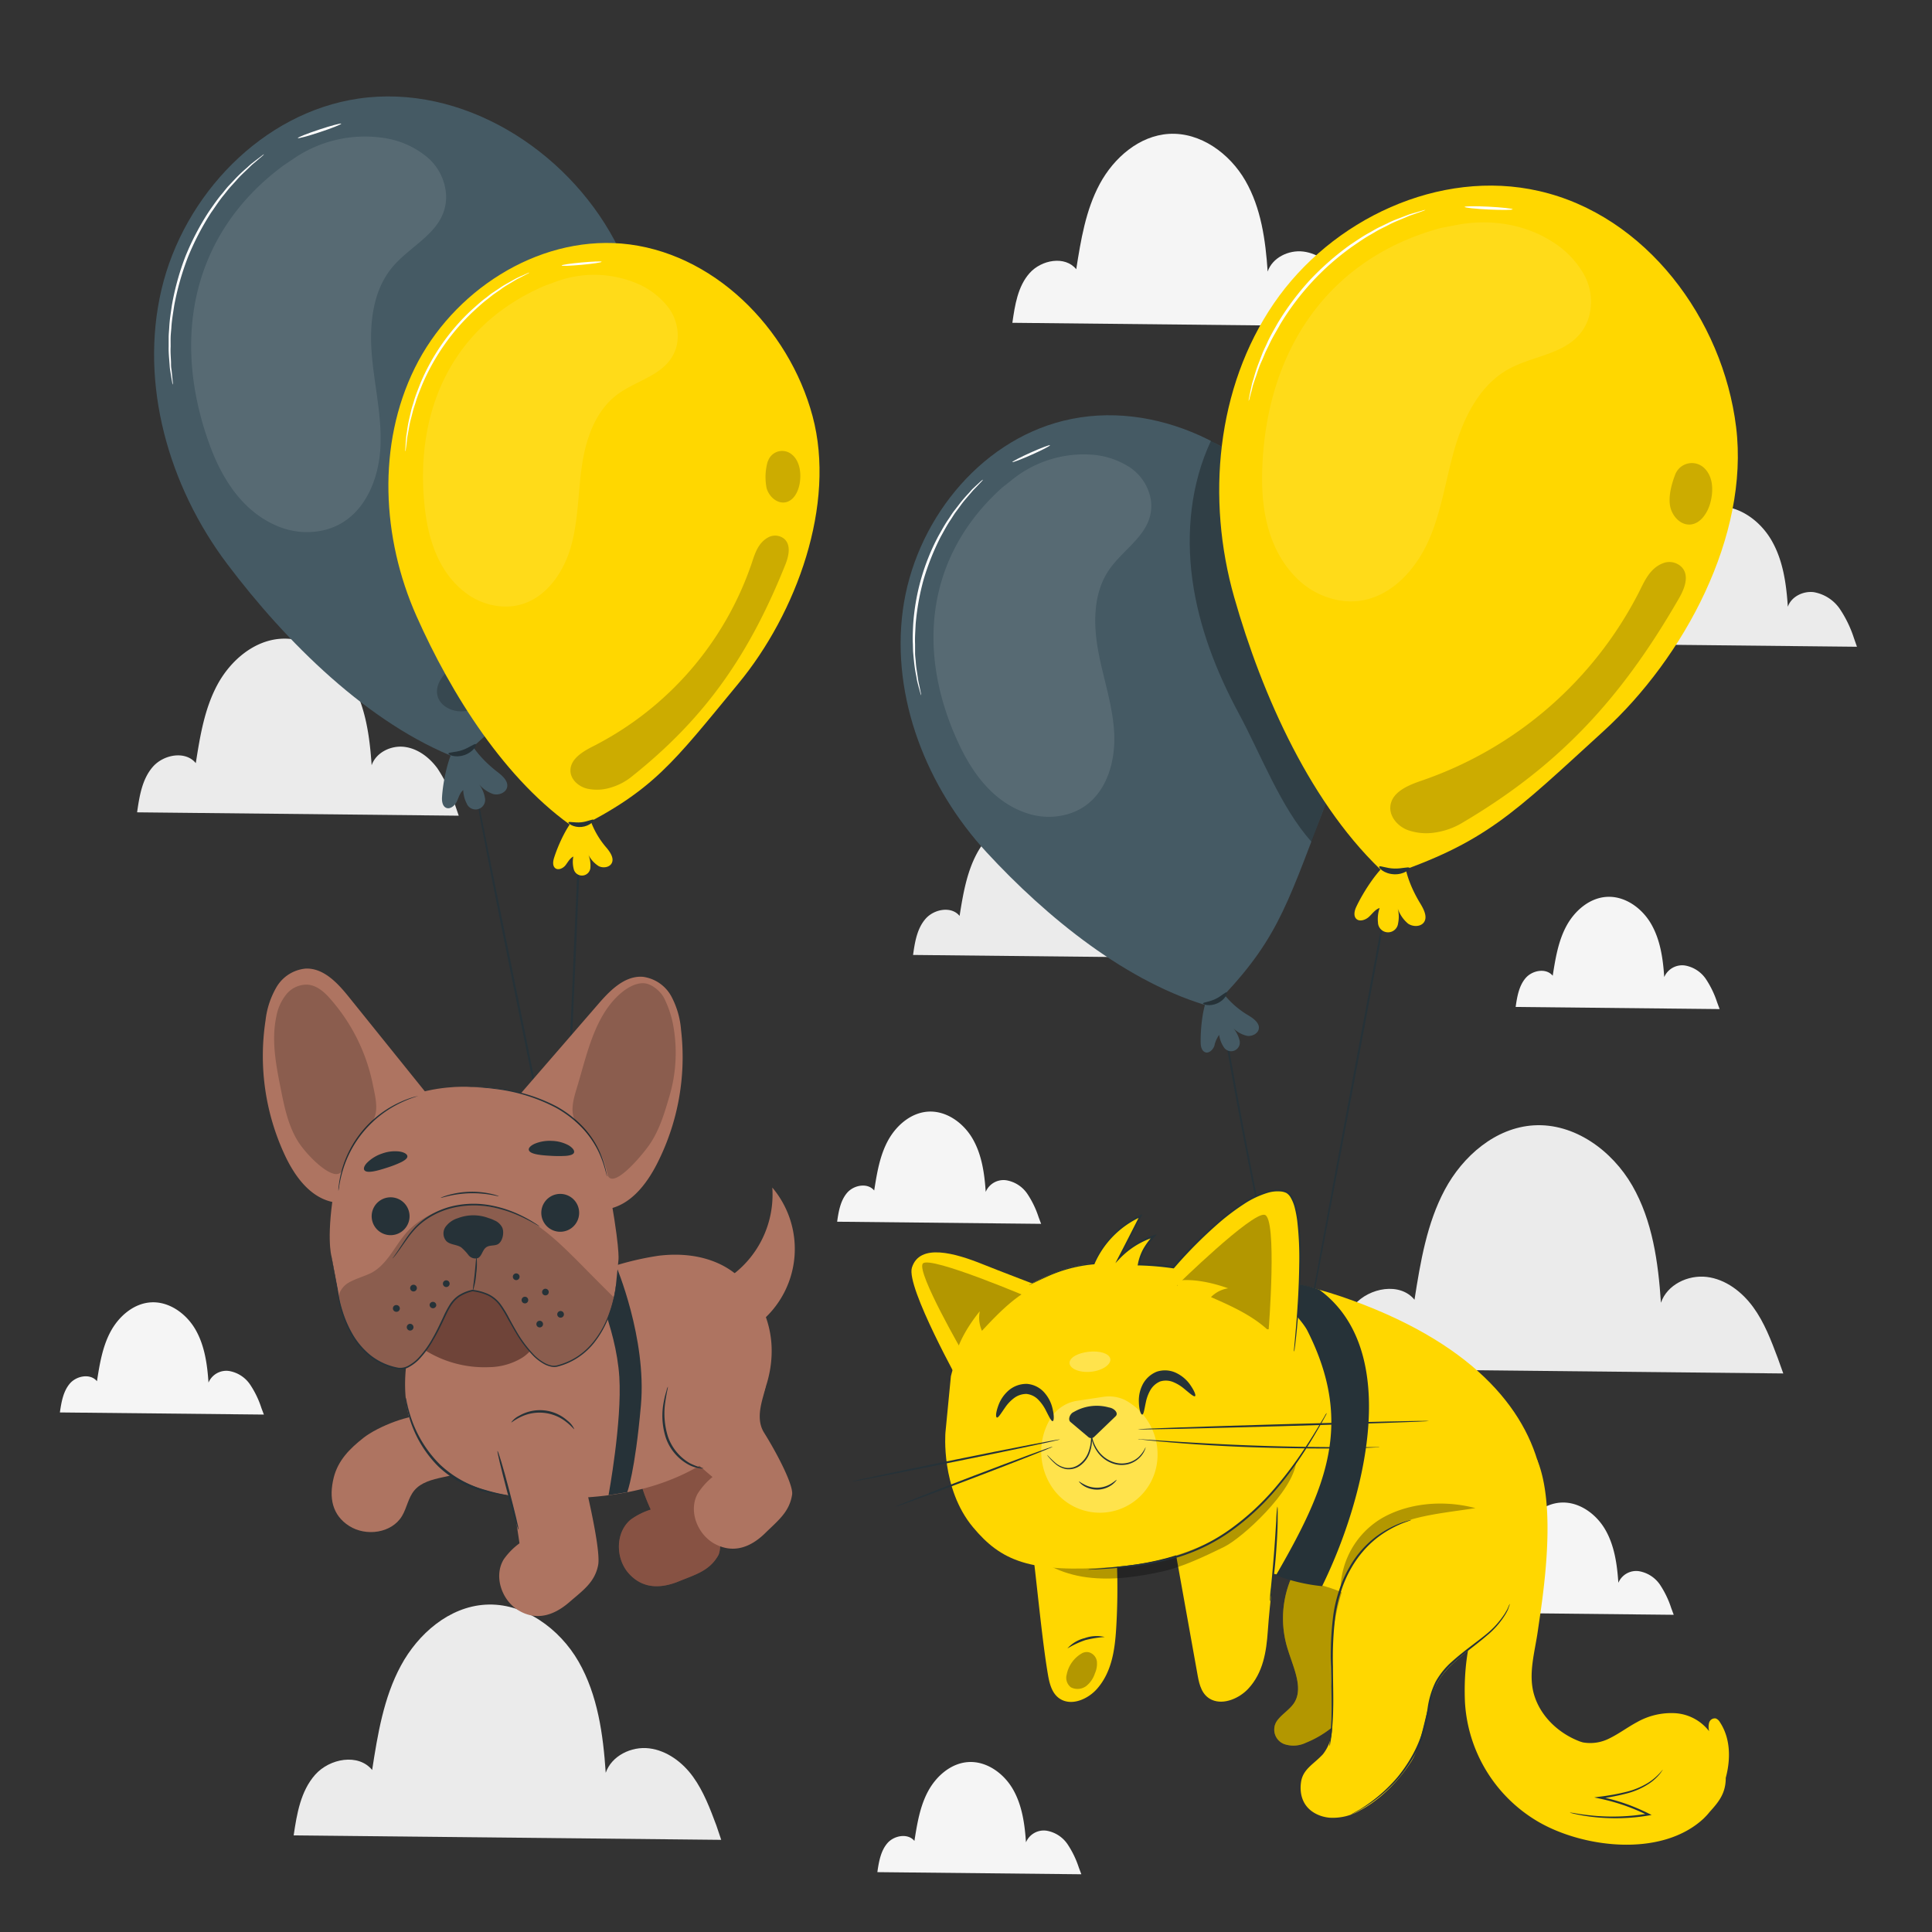 <?xml version="1.0" encoding="UTF-8"?> <svg xmlns="http://www.w3.org/2000/svg" viewBox="0 0 500 500"><rect x="0" y="0" width="500" height="500" fill="#333333" stroke="none"/><g id="freepik--background-complete--inject-6"><path d="M301.52,245.6a30.73,30.73,0,0,0-3.6-7.48,10.33,10.33,0,0,0-6.8-4.42c-2.75-.34-5.81,1.15-6.71,3.78-.39-5.93-1.23-12-4.2-17.15s-8.5-9.18-14.42-8.82c-5.59.34-10.37,4.49-13,9.42s-3.57,10.58-4.45,16.11c-2.11-2.6-6.59-1.79-8.8.74s-2.77,6-3.24,9.36l66,.69Z" style="fill:#ebebeb"></path><path d="M479.8,165.15a30.37,30.37,0,0,0-3.6-7.48,10.33,10.33,0,0,0-6.8-4.42c-2.75-.34-5.81,1.15-6.71,3.78-.39-5.93-1.23-12-4.2-17.15s-8.5-9.18-14.42-8.82c-5.59.34-10.37,4.49-13,9.42s-3.57,10.58-4.45,16.11c-2.11-2.6-6.59-1.79-8.8.74s-2.77,6-3.24,9.36l66,.69Z" style="fill:#ebebeb"></path><path d="M460.1,351.51c-1.73-4.6-3.48-9.26-6.38-13.23s-7.13-7.22-12-7.81-10.28,2-11.87,6.68c-.7-10.47-2.18-21.22-7.42-30.32s-15-16.23-25.51-15.59c-9.88.6-18.34,7.94-23,16.65s-6.31,18.7-7.85,28.48c-3.75-4.59-11.66-3.15-15.57,1.31s-4.89,10.68-5.73,16.55l116.74,1.22Z" style="fill:#ebebeb"></path><path d="M117.76,208.29a38.92,38.92,0,0,0-4.55-9.43c-2.07-2.83-5.09-5.15-8.57-5.57s-7.32,1.45-8.46,4.76c-.5-7.47-1.56-15.13-5.29-21.62S80.17,164.85,72.7,165.31c-7,.43-13.08,5.67-16.43,11.88s-4.5,13.33-5.6,20.31c-2.67-3.28-8.31-2.25-11.1.93s-3.49,7.62-4.09,11.8l83.24.87Z" style="fill:#ebebeb"></path><path d="M185.39,472.41c-1.63-4.36-3.3-8.78-6-12.54s-6.76-6.83-11.38-7.4-9.74,1.93-11.25,6.33c-.66-9.92-2.07-20.11-7-28.73s-14.24-15.39-24.17-14.78c-9.37.57-17.38,7.52-21.84,15.78s-6,17.73-7.44,27c-3.55-4.36-11-3-14.75,1.23S76.82,469.43,76,475l110.65,1.15Z" style="fill:#ebebeb"></path><path d="M444.39,259.4a24.73,24.73,0,0,0-2.89-6,8.25,8.25,0,0,0-5.43-3.53,5.06,5.06,0,0,0-5.37,3c-.31-4.73-1-9.59-3.36-13.71s-6.79-7.34-11.53-7.05c-4.47.27-8.29,3.59-10.42,7.53s-2.85,8.46-3.55,12.88c-1.7-2.08-5.27-1.42-7,.59s-2.22,4.84-2.59,7.49l52.79.55Z" style="fill:#f5f5f5"></path><path d="M268.79,315a24.48,24.48,0,0,0-2.89-6,8.25,8.25,0,0,0-5.43-3.54,5,5,0,0,0-5.37,3c-.31-4.74-1-9.6-3.36-13.71s-6.79-7.35-11.53-7.06c-4.47.27-8.29,3.59-10.42,7.53s-2.85,8.46-3.55,12.88c-1.7-2.08-5.27-1.42-7,.59s-2.22,4.84-2.59,7.49l52.79.55Z" style="fill:#f5f5f5"></path><path d="M432.51,416.16a24.7,24.7,0,0,0-2.88-6,8.28,8.28,0,0,0-5.43-3.53,5,5,0,0,0-5.37,3c-.32-4.74-1-9.6-3.36-13.71s-6.8-7.34-11.53-7.05c-4.47.27-8.3,3.59-10.42,7.53s-2.86,8.46-3.56,12.88c-1.69-2.08-5.27-1.43-7,.59s-2.22,4.83-2.6,7.49l52.8.55Z" style="fill:#f5f5f5"></path><path d="M279.2,483.33a24.48,24.48,0,0,0-2.89-6,8.23,8.23,0,0,0-5.43-3.54,5,5,0,0,0-5.36,3c-.32-4.74-1-9.6-3.36-13.71s-6.8-7.35-11.54-7.06c-4.47.27-8.29,3.59-10.42,7.53s-2.85,8.46-3.55,12.88c-1.69-2.07-5.27-1.42-7,.59s-2.21,4.84-2.59,7.49l52.79.55Z" style="fill:#f5f5f5"></path><path d="M351.55,81.43c-1.34-3.57-2.7-7.19-4.95-10.27s-5.54-5.6-9.32-6.06-8,1.58-9.21,5.18c-.55-8.12-1.7-16.46-5.77-23.52s-11.66-12.6-19.79-12.11c-7.67.47-14.23,6.17-17.88,12.93s-4.9,14.51-6.1,22.1c-2.9-3.57-9-2.45-12.07,1S262.65,79,262,83.54l90.59.95Z" style="fill:#f5f5f5"></path><path d="M67.64,364.36a24.13,24.13,0,0,0-2.89-6,8.23,8.23,0,0,0-5.43-3.54,5,5,0,0,0-5.36,3c-.32-4.74-1-9.6-3.36-13.71s-6.8-7.35-11.54-7.06c-4.46.27-8.29,3.59-10.42,7.53s-2.85,8.46-3.55,12.88c-1.69-2.08-5.27-1.42-7,.59s-2.21,4.84-2.59,7.49l52.79.55Z" style="fill:#f5f5f5"></path></g><g id="freepik--Cat--inject-6"><path d="M305,177.58s0,.15.07.46.1.79.17,1.38c.14,1.23.34,3,.6,5.29s.55,5.11.94,8.36.8,7,1.33,11.08c1,8.2,2.29,17.95,3.84,28.77s3.43,22.68,5.55,35.1,4.35,24.24,6.46,35,4.14,20.35,5.92,28.42,3.25,14.59,4.3,19.09c.51,2.24.91,4,1.19,5.19.12.58.22,1,.29,1.35s.09.47.09.47a4.4,4.4,0,0,1-.14-.45c-.08-.33-.2-.77-.35-1.34-.29-1.21-.72-2.94-1.28-5.17-1.11-4.48-2.64-11-4.46-19.06s-3.87-17.69-6-28.4-4.37-22.53-6.51-35S313,243.8,311.44,233s-2.79-20.59-3.74-28.8c-.5-4.1-.89-7.82-1.25-11.08s-.64-6.08-.86-8.38-.38-4.07-.49-5.3q-.08-.88-.12-1.38C305,177.74,305,177.58,305,177.58Z" style="fill:#263238"></path><path d="M313.84,260.67c-22-6.06-43.11-23.39-58.54-40.13S230.65,180.61,233.64,158s19.44-43.61,41.54-49.1c23.67-5.88,49.48,6.95,63,27.22s12.81,51.11,4.14,73.91c-9.78,25.75-12.23,34.06-28.52,50.61" style="fill:#455a64"></path><g style="opacity:0.3"><path d="M318.52,117.05l-5.11-3c-5.22,11.1-6.49,23.82-4.82,36s6.19,23.79,12,34.58c5.62,10.39,10.89,24.44,18.81,33.2l8.84-23.78S323.62,120,318.52,117.05Z"></path></g><path d="M323.25,262.88a22.94,22.94,0,0,1-8.54-8.62l-1.58,2.7c-1.9,2.82-2.49,9.55-2.39,12.94,0,1,.31,2.17,1.25,2.45s1.92-.7,2.29-1.68a7.22,7.22,0,0,1,1.24-2.84,7.39,7.39,0,0,0,1.12,3.05,2.25,2.25,0,0,0,4.1-1.82,7.46,7.46,0,0,0-1.53-2.92,7.52,7.52,0,0,0,3.54,1.94c1.36.19,2.95-.65,3.05-2S324.47,263.64,323.25,262.88Z" style="fill:#455a64"></path><path d="M317.47,256.84c.31.13-.4,1.91-2.42,2.82s-3.83.28-3.71,0,1.58-.35,3.19-1.11S317.16,256.65,317.47,256.84Z" style="fill:#263238"></path><g style="opacity:0.2"><path d="M336.14,147.57a4,4,0,0,0-5.32,3.88l0-.15a15.23,15.23,0,0,0,2,6.93c1.29,1.94,4,3.13,6,2s2.35-4.11,1.85-6.46C340.11,151.13,338.67,148.44,336.14,147.57Z"></path></g><path d="M254.43,124.13s-.12.18-.4.48l-1.22,1.29-.89.92c-.32.34-.63.74-1,1.15-.7.84-1.55,1.75-2.34,2.88l-1.28,1.73c-.44.61-.84,1.28-1.28,1.95-.92,1.33-1.71,2.87-2.6,4.45a64.28,64.28,0,0,0-4.37,10.94,63.07,63.07,0,0,0-2.08,11.6c-.09,1.81-.22,3.53-.15,5.14,0,.81,0,1.59,0,2.34s.12,1.46.17,2.15c.07,1.37.31,2.59.46,3.67.08.54.14,1.05.23,1.51s.19.87.27,1.25c.14.7.26,1.27.35,1.74a2.36,2.36,0,0,1,.09.62,2.76,2.76,0,0,1-.21-.59c-.12-.46-.28-1-.47-1.72-.1-.38-.21-.79-.32-1.24s-.18-1-.28-1.51a37.31,37.31,0,0,1-.56-3.69q-.11-1-.21-2.16c-.07-.75-.06-1.54-.09-2.36-.1-1.63,0-3.36.09-5.2a56.8,56.8,0,0,1,6.52-22.76c.91-1.59,1.73-3.13,2.68-4.46.45-.67.86-1.35,1.32-1.95l1.33-1.72a34.63,34.63,0,0,1,2.42-2.84c.37-.4.7-.79,1-1.13l.94-.88,1.31-1.21A2.83,2.83,0,0,1,254.43,124.13Z" style="fill:#fff"></path><path d="M271.75,115.23c.07.16-2.07,1.26-4.77,2.46s-5,2.06-5,1.9,2.06-1.26,4.77-2.47S271.68,115.07,271.75,115.23Z" style="fill:#fff"></path><g style="opacity:0.1"><path d="M259.34,126.21c-19.81,17.81-22.42,42.84-10.92,66.88,3.66,7.66,9.19,14.83,17.66,17.47a17.61,17.61,0,0,0,6.92.76c11.81-1.09,15.89-12.11,15.34-21.81-.4-7.17-2.85-14.06-4.14-21.13s-1.26-14.89,2.77-20.83,11.75-9.69,10.92-17.81a12.58,12.58,0,0,0-6.3-9.28,20.61,20.61,0,0,0-8.53-2.75,29.52,29.52,0,0,0-21.28,6.57Z" style="fill:#fff"></path></g><path d="M369.66,176c.14,0-7.43,41.12-16.91,91.76s-17.27,91.69-17.41,91.67,7.42-41.11,16.9-91.77S369.52,176,369.66,176Z" style="fill:#263238"></path><path d="M359,226.66c-19.55-17.74-32.38-46.73-39.6-72.12s-4.64-54.2,10.26-76,42.91-35,68.65-29.1c27.57,6.29,47.57,33.06,51,61.13S435.87,170.15,415,189.21c-23.59,21.53-30.46,28.85-56,37.45" style="fill:#FFD700"></path><path d="M367.6,233.87c-2.47-4.05-4.3-8.63-4.33-13.38l-3,2c-3.44,1.92-7.57,8.58-9.24,12.14-.49,1-.82,2.41,0,3.19s2.36.28,3.25-.54,1.62-1.92,2.77-2.29a8.54,8.54,0,0,0-.43,3.74,2.61,2.61,0,0,0,5.2.26,8.7,8.7,0,0,0-.07-3.83,8.81,8.81,0,0,0,2.65,3.87c1.31.9,3.4.87,4.21-.49S368.46,235.3,367.6,233.87Z" style="fill:#FFD700"></path><path d="M364.77,224.6c.26.3-1.41,1.78-4,1.66s-4.1-1.71-3.82-2,1.82.47,3.89.52S364.55,224.24,364.77,224.6Z" style="fill:#263238"></path><g style="opacity:0.2"><path d="M435.24,146.79a4.49,4.49,0,0,0-4.93-1c-3.2,1.26-4.6,4.33-6,7.17A99.39,99.39,0,0,1,368,202c-3.52,1.19-7.75,2.92-8.17,6.6-.3,2.74,1.91,5.25,4.49,6.22a14.39,14.39,0,0,0,7.11.63,18.93,18.93,0,0,0,6.94-2.47c25.28-14.89,41.28-32.34,56.11-58.07C435.94,152.4,437.3,149,435.24,146.79Z"></path></g><g style="opacity:0.2"><path d="M441.21,121.29a4.61,4.61,0,0,0-7.54,1.23l.05-.17c-1,2.51-1.88,5.54-1.56,8.21s2.52,5.34,5.21,5.19,4.58-3,5.29-5.72C443.45,127,443.37,123.5,441.21,121.29Z"></path></g><path d="M368.9,54.32a3,3,0,0,1-.66.29l-1.94.69-1.4.49c-.51.19-1,.43-1.63.68-1.16.5-2.52,1-3.92,1.75l-2.23,1.12c-.78.4-1.54.89-2.35,1.35-1.64.9-3.27,2.07-5,3.25a67.46,67.46,0,0,0-18.46,20c-1,1.82-2.08,3.54-2.85,5.24-.4.85-.83,1.65-1.16,2.45s-.65,1.57-1,2.31c-.64,1.46-1,2.85-1.45,4-.19.6-.39,1.15-.55,1.67s-.25,1-.37,1.44q-.33,1.19-.54,2a2.61,2.61,0,0,1-.24.69,3,3,0,0,1,.1-.72c.11-.54.24-1.21.41-2,.09-.45.2-.93.31-1.46s.32-1.09.5-1.7a40,40,0,0,1,1.36-4.11l.9-2.35c.33-.82.75-1.63,1.14-2.49.75-1.73,1.78-3.47,2.82-5.33A70.86,70.86,0,0,1,339,72.48a71.63,71.63,0,0,1,10.38-9.09c1.77-1.17,3.43-2.33,5.1-3.22.82-.45,1.6-.94,2.39-1.32l2.27-1.09c1.43-.73,2.81-1.2,4-1.67.6-.23,1.15-.45,1.66-.63l1.43-.42,2-.57A3,3,0,0,1,368.9,54.32Z" style="fill:#fff"></path><path d="M391.48,54.16c0,.2-2.8.22-6.23.06s-6.21-.47-6.2-.67,2.8-.23,6.23-.06S391.49,54,391.48,54.16Z" style="fill:#fff"></path><g style="opacity:0.1"><path d="M372.89,59c-29.81,8.08-45.59,32.62-46.25,63.5-.22,9.85,1.76,20.16,9.14,27.32a20.45,20.45,0,0,0,6.76,4.4c12.8,5.05,22.78-4.23,27.28-14.54,3.34-7.64,4.4-16.05,6.77-24s6.46-16.06,13.75-20.11,17.22-3.88,20.6-12.72a14.56,14.56,0,0,0-1.67-12.9,23.78,23.78,0,0,0-7.38-7.3c-7.48-4.84-16.73-6.11-25.46-4.33Z" style="fill:#fff"></path></g><path d="M445.09,445.67a2.1,2.1,0,0,0-1.06-.94,1.54,1.54,0,0,0-1.71,1.09,4.51,4.51,0,0,0,0,2.22,12.05,12.05,0,0,0-8.81-4.67,18,18,0,0,0-9.87,2.33c-2.45,1.31-4.66,3-7.18,4.22a10.83,10.83,0,0,1-6.86,1l-.7-.22c-5.48-2.06-10.2-6.47-11.87-12.08-1.62-5.45.23-11.19,1-16.82,1.21-8.44,5.07-31.68-.34-44.31l-10.86,29.9c-5.6,11.14-8.22,20.67-7.7,33.13a38.37,38.37,0,0,0,18.47,30.65c11.56,7,32.36,9.78,43.4-.63l.05-.06a16.13,16.13,0,0,0,1.41-1.56c2.31-2.55,4.05-4.68,4.16-8.44,0-.12,0-.25,0-.37C447.94,455.25,447.87,449.84,445.09,445.67Z" style="fill:#FFD700"></path><path d="M430.29,458s0,.12-.17.31a8.17,8.17,0,0,1-.6.83,12.72,12.72,0,0,1-2.87,2.54,18.92,18.92,0,0,1-5.33,2.38,53.45,53.45,0,0,1-7.24,1.41v-.49a50.21,50.21,0,0,1,7.49,2.13,53.29,53.29,0,0,1,5.17,2.26l.7.35-.77.13a51.94,51.94,0,0,1-14.65.35c-1.82-.22-3.26-.49-4.25-.71-.49-.1-.86-.21-1.12-.27a1.25,1.25,0,0,1-.38-.13,12.55,12.55,0,0,1,1.54.22c1,.17,2.43.38,4.24.56a55,55,0,0,0,14.53-.53l-.07.48a54.75,54.75,0,0,0-5.12-2.22,52.17,52.17,0,0,0-7.41-2.13l-1.4-.3,1.42-.19a56,56,0,0,0,7.2-1.33,19.77,19.77,0,0,0,5.28-2.23A15.07,15.07,0,0,0,430.29,458Z" style="fill:#263238"></path><path d="M343.25,397.16a26.55,26.55,0,0,0-9.87,30c1.46,4.67,4,9.84,1.5,13.62-1.19,1.78-3.38,3-4.53,4.78a4,4,0,0,0,2.08,5.83A7.42,7.42,0,0,0,338,451c7.19-2.9,11.61-8.37,15.66-13.73q11.16-14.77,21-30.24Z" style="fill:#FFD700"></path><g style="opacity:0.3"><path d="M343.25,397.16a26.55,26.55,0,0,0-9.87,30c1.46,4.67,4,9.84,1.5,13.62-1.19,1.78-3.38,3-4.53,4.78a4,4,0,0,0,2.08,5.83A7.42,7.42,0,0,0,338,451c7.19-2.9,11.61-8.37,15.66-13.73q11.16-14.77,21-30.24Z"></path></g><path d="M350.19,336.62c-66.67-24.41-85.8,30.58-85.8,30.58l26.7,29.12c38.6,14.36,58.91,10.82,64.7,23.28s17.14,12.46,17.14,12.46l12.69-9.72C403.68,407,415.08,360.37,350.19,336.62Z" style="fill:#FFD700"></path><path d="M386.52,421.49l-33.27-20.9c-6.41,6.47-10.3,24.82-8.4,37.89.24,1.69-.48,5.73-.2,7.42a11.08,11.08,0,0,1-2.27,8.09c-2.37,2.58-5.14,3.8-5.66,7.14-.48,3.11.32,7.09,5,8.78a9.82,9.82,0,0,0,2.38.51,14,14,0,0,0,8-1.95c7.85-4.17,12.73-12,12.73-12,3-4.08,3.65-12,6.16-18.8S379.64,428.1,386.52,421.49Z" style="fill:#FFD700"></path><path d="M341.45,333.79c-3.68-1.39-11-2.81-16.58-2,7.3,4.17,12.41,10.48,13.46,12.55,12.13,24,4.95,40.74-8.11,63.34a46.67,46.67,0,0,0,11.94,2.82C353.22,388,363.08,349.69,341.45,333.79Z" style="fill:#263238"></path><g style="opacity:0.3"><path d="M357.47,393a21.83,21.83,0,0,0-10.54,18.45,35.64,35.64,0,0,1,8.2-12.63c5.88-6.31,17-7,26.71-8.52C373.31,388.05,364.16,389.06,357.47,393Z"></path></g><path d="M365.26,393.34a2.9,2.9,0,0,1-.64.27c-.41.17-1.05.37-1.84.69a27.75,27.75,0,0,0-6.23,3.57,26.52,26.52,0,0,0-6.89,8,30.41,30.41,0,0,0-2.53,5.76,36.11,36.11,0,0,0-1.54,6.58,87.78,87.78,0,0,0-.62,13.09c0,4.05.14,7.69.06,10.76a69,69,0,0,1-.48,7.24c-.09.85-.23,1.5-.3,1.95a3.22,3.22,0,0,1-.15.67,3.58,3.58,0,0,1,0-.69c0-.45.15-1.1.2-1.95.18-1.7.3-4.17.32-7.23s-.1-6.69-.17-10.74a83.91,83.91,0,0,1,.59-13.18,35.55,35.55,0,0,1,1.56-6.66,30.67,30.67,0,0,1,2.6-5.83,25.67,25.67,0,0,1,13.47-11.56c.81-.29,1.45-.46,1.88-.6A4.35,4.35,0,0,1,365.26,393.34Z" style="fill:#263238"></path><path d="M390.76,415.07a4.9,4.9,0,0,1-.22.68l-.29.83c-.14.32-.34.66-.55,1.06a21.85,21.85,0,0,1-5,5.73c-2.41,2.11-5.57,4.28-8.67,7.11a19.32,19.32,0,0,0-4.08,5.08,22.37,22.37,0,0,0-2,6.72,40.83,40.83,0,0,1-1.63,7,32,32,0,0,1-2.83,6,36.54,36.54,0,0,1-3.51,4.91,39.48,39.48,0,0,1-3.71,3.72,36.8,36.8,0,0,1-6.17,4.42c-.76.47-1.4.76-1.81,1a3.73,3.73,0,0,1-.66.3,3.26,3.26,0,0,1,.61-.39c.4-.25,1-.56,1.76-1a41.3,41.3,0,0,0,6-4.52,40.5,40.5,0,0,0,3.62-3.73A38,38,0,0,0,365.1,455a32.58,32.58,0,0,0,2.76-6,41.14,41.14,0,0,0,1.6-6.9,22.58,22.58,0,0,1,2.07-6.86,19.68,19.68,0,0,1,4.2-5.19c3.17-2.85,6.34-5,8.77-7a23.11,23.11,0,0,0,5-5.55c.21-.39.43-.72.58-1l.34-.79A3,3,0,0,1,390.76,415.07Z" style="fill:#263238"></path><path d="M328.61,377l-24.38,24.7q2.86,16,5.74,32c.43,2.38,1.11,5.08,3.67,6.22,3.13,1.38,7.14-.47,9.36-2.83,3.95-4.21,4.74-9.75,5.11-15C329.22,406.19,332.57,392.47,328.61,377Z" style="fill:#FFD700"></path><path d="M284.42,371.14,265.73,390.2c1.93,11.28,3.54,31.87,5.47,43.15.43,2.52,1.12,5.37,3.63,6.59,3.06,1.48,7-.45,9.14-2.94,3.84-4.42,4.58-10.27,4.91-15.8A169.74,169.74,0,0,0,284.42,371.14Z" style="fill:#FFD700"></path><g style="opacity:0.3"><path d="M288.74,398.48l-24.29.74c3.95,5.23,10.39,8.17,16.89,9s13.1-.12,19.5-1.53c5.19-1.15,11.14-4,15.91-6.33s17.89-14.37,18.71-22C322.3,380.63,301.9,396.27,288.74,398.48Z"></path></g><path d="M276.4,330s-24.83,3.69-30.31,26.17l-1.41,14.56s-1.25,14.47,7.12,24.5c7.24,8.67,14.58,12,36.62,10.29,15-1.15,29-6.57,37.67-15.83,3.53-3.78,7.71-8.42,10.23-12.45,7.78-12.47-.69-28.73-4.78-33.73C326,336.62,307.68,323.35,276.4,330Z" style="fill:#FFD700"></path><path d="M270.94,333.61s-13.65-5.21-16.37-6.33c-7.39-3-16.57-5.63-18.57.79-1.56,5,12.71,30.55,12.71,30.55L263,342.55Z" style="fill:#FFD700"></path><g style="opacity:0.3"><path d="M267.46,336.29s-27-11.55-28.65-9.26,10.62,23.43,10.62,23.43S265.75,344.91,267.46,336.29Z"></path></g><path d="M247.14,351.52c.81-4.25,3.74-8.86,6.43-12.17a8.31,8.31,0,0,0,.56,5.06c4.82-5.16,9.95-10.51,16.67-12.58l-1,5-10.3,15.89Z" style="fill:#FFD700"></path><path d="M291.19,362.34h0a9.65,9.65,0,0,0-5.78-.82l-6.62,1a9.67,9.67,0,0,0-3.57,1.27,10.21,10.21,0,0,0-3.11,2.91,16.58,16.58,0,0,0-.1,17.8A14.92,14.92,0,0,0,299.5,378,16,16,0,0,0,291.19,362.34Z" style="fill:#fff;opacity:0.3"></path><path d="M287,364.25a11.77,11.77,0,0,0-9.14,1.19c-.91.37-1.59,1.92-.82,2.57l4.6,3.88a1.12,1.12,0,0,0,1.5,0l5.62-5.4C289.53,365.67,288.34,364.44,287,364.25Z" style="fill:#263238"></path><path d="M282.31,369.75a3.1,3.1,0,0,0-.05.87,9.76,9.76,0,0,0,.39,2.34,9.43,9.43,0,0,0,1.62,3.14,8.05,8.05,0,0,0,3.43,2.54,7,7,0,0,0,4.2.31,6.64,6.64,0,0,0,3-1.68,6,6,0,0,0,1.34-1.93,2.67,2.67,0,0,0,.25-.84,8.08,8.08,0,0,1-1.78,2.55,6.52,6.52,0,0,1-2.9,1.53,6.71,6.71,0,0,1-4-.32,8,8,0,0,1-3.29-2.4,9.74,9.74,0,0,1-1.63-3A16.88,16.88,0,0,1,282.31,369.75Z" style="fill:#263238"></path><path d="M271,376.53a3,3,0,0,0,.48.65,13.25,13.25,0,0,0,1.53,1.57,5.9,5.9,0,0,0,2.89,1.45,5.05,5.05,0,0,0,3.77-1A6.89,6.89,0,0,0,282,376a10.53,10.53,0,0,0,.61-3.22,15.22,15.22,0,0,0-.08-2.21,2.76,2.76,0,0,0-.15-.79c-.08,0,.08,1.15-.05,3a10.89,10.89,0,0,1-.68,3.1,6.72,6.72,0,0,1-2.25,3,4.79,4.79,0,0,1-3.49,1,5.77,5.77,0,0,1-2.77-1.3C271.75,377.37,271,376.47,271,376.53Z" style="fill:#263238"></path><path d="M279.2,383.39s.35.56,1.21,1.12a6.62,6.62,0,0,0,3.79,1,6.52,6.52,0,0,0,3.67-1.32c.8-.62,1.14-1.17,1.1-1.21s-.48.4-1.3.92a6.94,6.94,0,0,1-7.09.27C279.72,383.75,279.26,383.33,279.2,383.39Z" style="fill:#263238"></path><path d="M294.44,369.91c0,.14,16.89-.23,37.7-.83s37.69-1.19,37.68-1.33-16.88.24-37.7.83S294.44,369.77,294.44,369.91Z" style="fill:#263238"></path><path d="M294.5,372.42a2.85,2.85,0,0,0,.63.1l1.81.21c1.58.17,3.86.38,6.69.61,5.65.47,13.47,1,22.11,1.26s16.46.31,22.13.23c2.83-.05,5.12-.1,6.7-.17l1.82-.08a2.54,2.54,0,0,0,.63-.06,2.83,2.83,0,0,0-.63,0h-8.53c-5.66,0-13.48-.08-22.11-.37s-16.45-.74-22.1-1.11l-6.69-.45-1.82-.12A2.6,2.6,0,0,0,294.5,372.42Z" style="fill:#263238"></path><path d="M220.43,383.43c0,.14,12.13-2.2,27-5.21s27-5.58,26.93-5.71-12.12,2.2-27,5.22S220.4,383.3,220.43,383.43Z" style="fill:#263238"></path><path d="M231.81,389.91c.05.13,9.19-3.24,20.41-7.52s20.29-7.86,20.24-8-9.18,3.24-20.41,7.52S231.77,389.78,231.81,389.91Z" style="fill:#263238"></path><path d="M266.29,332.53c5.64-2.9,10.51-5.07,16.84-5.55a23.94,23.94,0,0,1,12-12.33l-5.54,10.83a21.44,21.44,0,0,1,9-5.61,14,14,0,0,0-3.88,7.3,81.07,81.07,0,0,1,8.94.77s19.25-22.56,28.92-19.61c7.09,2.16,2.3,41.47,2.3,41.47" style="fill:#FFD700"></path><path d="M334.88,349.8a2.39,2.39,0,0,1,0-.4c0-.29.06-.68.1-1.17.1-1.05.23-2.56.4-4.48.32-3.89.77-9.53.86-16.52a82.57,82.57,0,0,0-.53-11.37,27.83,27.83,0,0,0-.57-3.06,10.28,10.28,0,0,0-1.15-2.93,3.2,3.2,0,0,0-1.05-1.11,4,4,0,0,0-1.51-.41,8.82,8.82,0,0,0-3.29.33,23.57,23.57,0,0,0-6.31,3,59.9,59.9,0,0,0-5.9,4.41A116.42,116.42,0,0,0,304.87,327l-1,1.15-.1.1-.14,0a73.73,73.73,0,0,0-8.9-.76h-.31l.06-.3a13.06,13.06,0,0,1,1.44-4.05,19.64,19.64,0,0,1,2.5-3.37l.27.41a21.28,21.28,0,0,0-8.89,5.53l-1.14,1.2.75-1.47c2-3.81,3.81-7.43,5.55-10.82l.29.3a23.85,23.85,0,0,0-12,12.19l0,.09h-.1a37,37,0,0,0-12.59,3.4c-1.39.63-2.45,1.15-3.17,1.49l-.81.38a1.1,1.1,0,0,1-.28.12,1.56,1.56,0,0,1,.26-.16l.79-.43c.71-.36,1.75-.91,3.14-1.56a36.06,36.06,0,0,1,12.64-3.57l-.14.1a24.11,24.11,0,0,1,12.07-12.46l.58-.26-.29.56-5.51,10.84-.39-.28a21.68,21.68,0,0,1,9.09-5.68l.87-.28-.61.69a18.75,18.75,0,0,0-2.44,3.28,12.75,12.75,0,0,0-1.37,3.9l-.26-.31a72.24,72.24,0,0,1,9,.77l-.23.09,1-1.16a115.19,115.19,0,0,1,11.15-10.89,57.43,57.43,0,0,1,5.95-4.44,24.25,24.25,0,0,1,6.45-3.06,9.33,9.33,0,0,1,3.48-.34,6.07,6.07,0,0,1,.85.16,2.22,2.22,0,0,1,.84.32,3.79,3.79,0,0,1,1.2,1.26,11.48,11.48,0,0,1,1.19,3.07,29.6,29.6,0,0,1,.57,3.11,81.66,81.66,0,0,1,.47,11.44c-.14,7-.65,12.64-1,16.53-.19,1.94-.36,3.45-.49,4.47-.07.49-.12.88-.16,1.16A2.77,2.77,0,0,1,334.88,349.8Z" style="fill:#263238"></path><g style="opacity:0.3"><path d="M328.34,344s2.27-28.9-1.06-29.61-22.7,18.25-22.7,18.25S317.69,345.56,328.34,344Z"></path></g><path d="M304.38,331.49c4.18-.71,9.46.49,13.46,1.92a7.94,7.94,0,0,0-4.44,2.28c6.47,2.83,13.21,5.87,17.52,11.58l-5,.75-18.26-4.34Z" style="fill:#FFD700"></path><path d="M272.45,367.78c-.36.11-.94-1.12-1.84-2.87a10.82,10.82,0,0,0-1.89-2.65,4.94,4.94,0,0,0-3.07-1.51,5.34,5.34,0,0,0-3.28,1.12,10.17,10.17,0,0,0-2.22,2.35c-1.13,1.61-1.8,2.77-2.16,2.63s-.28-1.45.54-3.52a9.33,9.33,0,0,1,2.32-3.32,7.05,7.05,0,0,1,4.95-1.86,6.68,6.68,0,0,1,4.68,2.49,9.23,9.23,0,0,1,1.84,3.59C272.87,366.38,272.78,367.69,272.45,367.78Z" style="fill:#263238"></path><path d="M309.28,361.32c-.29.24-1.3-.66-2.83-1.92a10.63,10.63,0,0,0-2.77-1.7,5,5,0,0,0-3.41-.19,5.33,5.33,0,0,0-2.59,2.31,10.59,10.59,0,0,0-1.12,3c-.41,1.93-.57,3.26-.95,3.27s-.84-1.22-.88-3.45a9.08,9.08,0,0,1,.83-4,7.06,7.06,0,0,1,3.82-3.65,6.72,6.72,0,0,1,5.29.46,9.38,9.38,0,0,1,3.1,2.59C309.11,359.87,309.54,361.11,309.28,361.32Z" style="fill:#263238"></path><g style="opacity:0.3"><path d="M287.34,351.63c.3,1.4-1.89,3.07-5,3.38s-5.56-.87-5.54-2.3,2.26-2.59,5-2.88S287,350.22,287.34,351.63Z" style="fill:#fff"></path></g><path d="M343.37,365.7a3.76,3.76,0,0,1-.34.72c-.25.47-.62,1.14-1.1,2-1,1.73-2.41,4.22-4.35,7.2a91.79,91.79,0,0,1-7.44,10A64.47,64.47,0,0,1,318.93,396a47.46,47.46,0,0,1-13.64,6.88,67.06,67.06,0,0,1-12.23,2.51c-3.53.42-6.4.59-8.38.71l-2.28.11a4,4,0,0,1-.8,0,5,5,0,0,1,.79-.11l2.27-.2c2-.18,4.84-.41,8.35-.88a69.8,69.8,0,0,0,12.13-2.59,48.07,48.07,0,0,0,13.49-6.86,65.37,65.37,0,0,0,11.15-10.27,98.44,98.44,0,0,0,7.5-9.91c2-2.95,3.45-5.4,4.47-7.1.5-.82.89-1.47,1.18-2S343.36,365.7,343.37,365.7Z" style="fill:#263238"></path><g style="opacity:0.3"><path d="M281.81,427.61a2.57,2.57,0,0,0-1.84.28h0a8.14,8.14,0,0,0-3.91,5.49,3.09,3.09,0,0,0,1.11,3.31,3.76,3.76,0,0,0,4-.39,6.88,6.88,0,0,0,2.2-3.26,6,6,0,0,0,.5-3.1A2.87,2.87,0,0,0,281.81,427.61Z"></path></g><path d="M276.24,426.62a8.8,8.8,0,0,1,4.47-2.67,9.23,9.23,0,0,1,5.19-.3,29.22,29.22,0,0,0-5,.8A24,24,0,0,0,276.24,426.62Z" style="fill:#263238"></path><path d="M330.58,389.87a3.4,3.4,0,0,1,.08,1c0,.62,0,1.53,0,2.64,0,2.23-.18,5.32-.44,8.71s-.62,6.47-.93,8.68c-.15,1.1-.29,2-.4,2.61a3.63,3.63,0,0,1-.23.95,28.37,28.37,0,0,1,.26-3.6c.22-2.22.51-5.29.78-8.68s.45-6.46.59-8.68A29.37,29.37,0,0,1,330.58,389.87Z" style="fill:#263238"></path></g><g id="freepik--Dog--inject-6"><path d="M145.92,321.1a1.55,1.55,0,0,1-.09-.34c-.05-.25-.11-.58-.19-1-.17-.91-.41-2.2-.71-3.85-.64-3.36-1.56-8.18-2.68-14.11-2.31-11.91-5.66-28.33-9.35-46.48s-7-34.58-9.19-46.52c-1.11-6-2-10.8-2.52-14.14-.26-1.65-.47-2.95-.61-3.86-.06-.42-.11-.76-.15-1a1.47,1.47,0,0,1,0-.34,1.15,1.15,0,0,1,.08.33c0,.25.12.58.2,1,.17.91.41,2.2.71,3.84.64,3.37,1.55,8.18,2.68,14.12,2.31,11.91,5.66,28.33,9.34,46.48s7,34.58,9.2,46.51c1.11,6,2,10.8,2.52,14.15.26,1.65.46,2.94.61,3.86l.15,1A1.54,1.54,0,0,1,145.92,321.1Z" style="fill:#263238"></path><path d="M118.74,196.4c-23.46-9-44.82-30.38-59.95-50.46s-22.74-46.56-17-71,26.11-45.8,51-49.43c26.65-3.88,53.61,13,66.3,36.78s8.51,57.55-3.49,81.65C142,171.13,138.45,180,118.74,196.4" style="fill:#455a64"></path><path d="M128.84,199.86c-3.58-2.76-6.78-6.2-8.44-10.4l-2,2.79c-2.4,2.89-3.78,10.22-4,14-.08,1.08.1,2.42,1.1,2.83s2.2-.56,2.7-1.6.78-2.26,1.68-3a8.15,8.15,0,0,0,.9,3.46,2.48,2.48,0,0,0,4.7-1.55A8.05,8.05,0,0,0,124,203a8.35,8.35,0,0,0,3.69,2.52c1.47.35,3.31-.4,3.57-1.88S130.1,200.82,128.84,199.86Z" style="fill:#455a64"></path><path d="M123.14,192.59c.34.18-.64,2.06-3,2.84s-4.23-.11-4.08-.45,1.78-.22,3.63-.87S122.82,192.35,123.14,192.59Z" style="fill:#263238"></path><g style="opacity:0.2"><path d="M159,99.27a4.27,4.27,0,0,0-4.71.82c-2.41,2.22-2.6,5.43-2.89,8.44a94.67,94.67,0,0,1-33.16,62.9c-2.71,2.27-5.88,5.26-5,8.68.66,2.53,3.49,4,6.11,4a13.89,13.89,0,0,0,6.54-1.88,18,18,0,0,0,5.31-4.59c17.35-21.9,25.56-42.9,29.9-70.84C161.56,104,161.6,100.54,159,99.27Z"></path></g><g style="opacity:0.2"><path d="M155.55,74.57a4.38,4.38,0,0,0-6.27,3.68v-.17a16.8,16.8,0,0,0,1.44,7.83c1.21,2.27,4.06,3.88,6.4,2.82s3-4.26,2.74-6.89C159.52,78.91,158.23,75.79,155.55,74.57Z"></path></g><path d="M68.33,39.92a2.94,2.94,0,0,1-.49.49l-1.49,1.28-1.08.91c-.38.34-.77.75-1.21,1.16-.86.85-1.89,1.75-2.88,2.91l-1.6,1.76c-.55.62-1.06,1.31-1.62,2-1.15,1.36-2.19,3-3.33,4.6a70,70,0,0,0-6,11.54A70.33,70.33,0,0,0,45.08,79.1c-.29,2-.63,3.86-.73,5.64-.06.88-.17,1.74-.19,2.57s0,1.62,0,2.38c-.08,1.51.06,2.88.1,4.09,0,.6,0,1.16.09,1.68s.11,1,.16,1.4c.08.78.14,1.42.2,2a3.31,3.31,0,0,1,0,.69,2.79,2.79,0,0,1-.16-.67c-.09-.52-.2-1.16-.33-1.94-.07-.43-.14-.9-.22-1.4s-.09-1.08-.15-1.69c-.08-1.21-.24-2.58-.2-4.11v-2.4c0-.84.1-1.7.15-2.6.08-1.8.39-3.7.68-5.7A67.48,67.48,0,0,1,48,66.33,67.94,67.94,0,0,1,54.1,54.69c1.16-1.65,2.24-3.25,3.42-4.61.57-.69,1.09-1.39,1.66-2l1.65-1.75a38.12,38.12,0,0,1,3-2.85c.45-.41.86-.8,1.26-1.13l1.12-.87,1.57-1.19A2.31,2.31,0,0,1,68.33,39.92Z" style="fill:#fff"></path><path d="M88.32,32c.06.18-2.41,1.16-5.51,2.19s-5.67,1.72-5.73,1.54,2.41-1.16,5.51-2.19S88.26,31.84,88.32,32Z" style="fill:#fff"></path><g style="opacity:0.1"><path d="M73.49,42.74C49.79,60.15,44.2,87.37,54.21,115c3.2,8.82,8.5,17.3,17.51,21.12a19.64,19.64,0,0,0,7.51,1.59c13.11.08,18.79-11.58,19.24-22.29.34-7.93-1.6-15.77-2.25-23.67s.23-16.5,5.31-22.59,14-9.37,13.93-18.38a13.88,13.88,0,0,0-5.91-10.88,22.59,22.59,0,0,0-9.07-4,32.63,32.63,0,0,0-24.1,4.9Z" style="fill:#fff"></path></g><path d="M152.24,167c.15,0-1.21,33.54-3,74.9s-3.41,74.88-3.56,74.87,1.22-33.53,3-74.9S152.1,167,152.24,167Z" style="fill:#263238"></path><path d="M149.1,214.55c-18.3-12.41-32.34-34.92-41.32-55.12s-10.21-44.38-.43-64.2,31.45-34,53.48-32.2c23.59,2,43.32,21.8,49.46,44.66s-4.14,51-19.21,69.23c-17,20.62-21.85,27.5-42,37.63" style="fill:#FFD700"></path><path d="M157.06,219.51a22.13,22.13,0,0,1-5.16-10.58l-2.3,2c-2.63,2-5.26,8-6.23,11.16-.28.91-.39,2.08.38,2.63s2,0,2.63-.83,1.12-1.78,2-2.22a7.27,7.27,0,0,0,.08,3.15,2.19,2.19,0,0,0,4.34-.4,7.36,7.36,0,0,0-.5-3.16,7.43,7.43,0,0,0,2.65,2.9c1.19.59,2.92.31,3.43-.91S157.94,220.59,157.06,219.51Z" style="fill:#FFD700"></path><path d="M153.62,212.16c.26.22-1,1.64-3.1,1.85s-3.6-.94-3.4-1.2,1.57.17,3.28,0S153.4,211.89,153.62,212.16Z" style="fill:#263238"></path><g style="opacity:0.2"><path d="M202.87,139.38a3.74,3.74,0,0,0-4.19-.23c-2.5,1.42-3.31,4.12-4.15,6.65a83.17,83.17,0,0,1-40.9,47.27c-2.77,1.4-6.07,3.33-6,6.44.06,2.3,2.19,4.12,4.44,4.62a11.92,11.92,0,0,0,6-.31,15.57,15.57,0,0,0,5.46-2.87c19.21-15.31,30.41-31.65,39.68-54.72C204.11,144,204.84,141,202.87,139.38Z"></path></g><g style="opacity:0.2"><path d="M204.83,117.54a3.87,3.87,0,0,0-6.11,1.91l0-.15a14.68,14.68,0,0,0-.33,7c.59,2.18,2.71,4.13,4.92,3.69s3.44-3,3.72-5.36C207.36,122.05,206.87,119.12,204.83,117.54Z"></path></g><path d="M137,70.54a2.18,2.18,0,0,1-.52.32l-1.52.8-1.11.57c-.4.22-.81.48-1.27.75-.9.56-2,1.13-3,1.92l-1.72,1.19c-.6.42-1.17.92-1.79,1.4-1.25.94-2.46,2.09-3.77,3.28a56.69,56.69,0,0,0-13,18.7c-.65,1.64-1.31,3.18-1.74,4.68-.23.75-.5,1.46-.68,2.17s-.35,1.38-.51,2c-.37,1.28-.52,2.48-.73,3.52-.09.52-.19,1-.25,1.45s-.1.86-.15,1.24c-.08.68-.15,1.25-.21,1.7a2.43,2.43,0,0,1-.12.6,2.3,2.3,0,0,1,0-.6c0-.47.06-1,.1-1.73,0-.38.06-.8.09-1.24s.13-1,.21-1.47a35,35,0,0,1,.64-3.57c.15-.66.31-1.34.48-2.06s.42-1.43.65-2.19c.42-1.53,1.07-3.09,1.71-4.75A54.8,54.8,0,0,1,121.9,80.36c1.33-1.18,2.56-2.34,3.84-3.27.63-.47,1.22-1,1.83-1.38l1.75-1.17c1.1-.77,2.19-1.32,3.11-1.85.47-.26.9-.51,1.31-.72l1.13-.52,1.58-.7A2,2,0,0,1,137,70.54Z" style="fill:#fff"></path><path d="M155.71,67.75c0,.17-2.29.52-5.16.78s-5.19.35-5.21.18,2.29-.52,5.16-.78S155.69,67.58,155.71,67.75Z" style="fill:#fff"></path><g style="opacity:0.1"><path d="M140.88,74c-23.76,10.2-33.95,32.4-30.87,58.07,1,8.19,3.84,16.5,10.79,21.57a17.4,17.4,0,0,0,6.12,2.85c11.21,2.68,18.39-6.19,20.91-15.27,1.86-6.72,1.76-13.81,2.77-20.71s3.47-14.08,9-18.29,13.81-5.24,15.58-13a12.23,12.23,0,0,0-2.9-10.49,20,20,0,0,0-7-5.19,28.63,28.63,0,0,0-21.6-.58Z" style="fill:#fff"></path></g><path d="M190.19,373.09l-19.52-5.32c-.28,3.89-4.82,9.81-5.1,13.69-.19,2.74,2.85,9.22,2.85,9.22a18.18,18.18,0,0,0-5.17,2.58c-4,3.28-4,10-.57,13.89s8,4.14,13,2.1c4.25-1.75,7.9-2.69,10.18-6.68,1.27-2.23.3-11.52-.8-17.55C184,379.5,190.06,375,190.19,373.09Z" style="fill:#c17560"></path><g style="opacity:0.3"><path d="M190.19,373.09l-19.52-5.32c-.28,3.89-4.82,9.81-5.1,13.69-.19,2.74,2.85,9.22,2.85,9.22a18.18,18.18,0,0,0-5.17,2.58c-4,3.28-4,10-.57,13.89s8,4.14,13,2.1c4.25-1.75,7.9-2.69,10.18-6.68,1.27-2.23.3-11.52-.8-17.55C184,379.5,190.06,375,190.19,373.09Z"></path></g><path d="M199.87,307.34a26,26,0,0,1-10.93,23.06l8.5,11.2a24.58,24.58,0,0,0,2.43-34.26Z" style="fill:#ae7461"></path><path d="M199.64,347.68c-.6-8.41-5.46-16.61-13-20.37-5-2.48-10.74-3-16.25-2.32a76.27,76.27,0,0,0-16.06,4.25L106.56,345.8c-2.52,9.55-2.79,20.41,2.71,28.61C113,380,119,383.67,125.4,385.63s13.15,2.3,19.83,2.18c8.43-.16,16.91-1,24.94-3.63s15.6-6.95,21.15-13.3S200.24,356.09,199.64,347.68Z" style="fill:#ae7461"></path><path d="M110.82,366.33c-4.57-.55-13.09,2.91-16.71,5.75s-6.62,5.86-7.74,10.31c-1.3,5.22-.39,9.74,4,12.53s11,1.86,13.66-2.56c1.27-2.11,1.61-4.74,3.19-6.63,1.76-2.11,4.64-2.82,7.32-3.41l11.42-2.51Z" style="fill:#ae7461"></path><path d="M149.38,375.74,129.19,377c1,3.77,2.65,9.42,3.64,13.19.7,2.65,1.61,9.22,1.61,9.22a18.17,18.17,0,0,0-4.05,4.11c-2.72,4.39-.53,10.74,3.94,13.33s8.91,1.34,13-2.2c3.45-3,6.6-5.1,7.47-9.61S150.48,379.88,149.38,375.74Z" style="fill:#ae7461"></path><path d="M205,386.79c.35-2.53-4-10.81-7.25-16-3-4.75,1-11.18.37-13L178,360.1c-2.95,6.21-3.62,9.26-2.44,13,.83,2.62,8.84,9.14,8.84,9.14a18.17,18.17,0,0,0-3.84,4.31c-2.49,4.53,0,10.75,4.62,13.11s9,.88,12.82-2.86C201.27,393.58,204.31,391.34,205,386.79Z" style="fill:#ae7461"></path><path d="M131.48,387a6.79,6.79,0,0,1-1.56-.09,33.23,33.23,0,0,1-4.2-.77,26.69,26.69,0,0,1-12.31-6.65,29.78,29.78,0,0,1-7.29-12,26.68,26.68,0,0,1-1-4.16,6.1,6.1,0,0,1-.12-1.56c.13,0,.35,2.21,1.52,5.57a31,31,0,0,0,7.32,11.65,27.74,27.74,0,0,0,12,6.67C129.27,386.69,131.49,386.91,131.48,387Z" style="fill:#263238"></path><path d="M134.18,395.84c-.17.05-1.53-4.46-3-10.07s-2.59-10.2-2.42-10.25,1.54,4.47,3,10.08S134.35,395.8,134.18,395.84Z" style="fill:#263238"></path><path d="M172.84,358.89c.1,0-.31,1.46-.64,3.8a19.83,19.83,0,0,0,.66,9.08,12.77,12.77,0,0,0,5.66,6.9A16.76,16.76,0,0,0,182.1,380a2.94,2.94,0,0,1-1,0,9,9,0,0,1-2.74-.86,12.57,12.57,0,0,1-6.06-7.09,18.53,18.53,0,0,1-.5-9.37,21.84,21.84,0,0,1,.69-2.76A3.16,3.16,0,0,1,172.84,358.89Z" style="fill:#263238"></path><path d="M148.63,369.87c-.09.07-.7-.78-2-1.8a11.12,11.12,0,0,0-12-1.3c-1.48.72-2.26,1.43-2.33,1.35a5.56,5.56,0,0,1,2.11-1.75,10.71,10.71,0,0,1,12.52,1.35A5.62,5.62,0,0,1,148.63,369.87Z" style="fill:#263238"></path><path d="M152.59,329.84l6.82-2.32s8,18.79,6.46,36.17-3.54,22.48-3.54,22.48l-4.84.78s3.52-19.06,2.79-30.58C159.42,343,152.59,329.84,152.59,329.84Z" style="fill:#263238"></path><path d="M139.49,344.24c.15-3.65-2.38-6.94-5.36-9.05a22.56,22.56,0,0,0-11.78-4,13,13,0,0,0-8.45,2,10.49,10.49,0,0,0-4,7.55c-.26,2.92-2.39,5.27-1.1,7.91a29,29,0,0,0,17.75,5.17,16.85,16.85,0,0,0,8.44-2.35A9.41,9.41,0,0,0,139.49,344.24Z" style="fill:#6f4439"></path><path d="M159.38,332.8l.68-6.75s.5-3.16-3-21.57c-4.59-24.3-35.44-23.18-35.44-23.18h0c-2.89-.23-30.22-.83-34.85,24.85-2.48,13.77-1,18.9-1,18.9l1.62,9s1.73,17.63,15.72,20.13c0,0,3.8,1.12,8.57-6.91,4.64-7.82,4-11.7,10.61-13.27,8.09,1,7.61,5.6,12.93,13.26s9,6.28,9,6.28C158,350,159.38,332.8,159.38,332.8Z" style="fill:#ae7461"></path><path d="M103.89,318.78a4.9,4.9,0,1,1,1.22-6.82A4.89,4.89,0,0,1,103.89,318.78Z" style="fill:#263238"></path><path d="M147.79,317.9a4.9,4.9,0,1,1,1.22-6.82A4.91,4.91,0,0,1,147.79,317.9Z" style="fill:#263238"></path><g style="opacity:0.2"><path d="M158.9,335.79c-13.2-12.87-19.38-21.38-31.32-23.34l-.66-.1a23.26,23.26,0,0,0-20.55,5.45c-3.78,3.47-5.5,8.85-9.94,11.44-2,1.14-5.75,1.95-7.33,3.57a6.17,6.17,0,0,0-1.52,2.62c.75,4.23,3.94,16.65,15.51,18.72,0,0,3.8,1.12,8.57-6.91,4.64-7.82,4-11.7,10.61-13.27,8.09,1,7.61,5.6,12.93,13.26s9,6.28,9,6.28C154.41,350.94,157.81,340.88,158.9,335.79Z"></path></g><path d="M130,317.73a4,4,0,0,0-1.85-1.82h0l-.05,0a7.57,7.57,0,0,0-1.6-.65,11.19,11.19,0,0,0-8,0,6.14,6.14,0,0,0-3.2,2.25,3,3,0,0,0,.2,3.67c1,1,2.68.86,3.86,1.64a12.61,12.61,0,0,1,1.88,2,2.27,2.27,0,0,0,2.45.77c1-.49,1.14-2,2.06-2.73s2.17-.34,3.13-.87C130.09,321.26,130.53,319,130,317.73Z" style="fill:#263238"></path><path d="M139.68,317.43s-.15-.06-.41-.21l-1.13-.65a39.88,39.88,0,0,0-4.28-2.14,31.43,31.43,0,0,0-6.77-2.06,24.33,24.33,0,0,0-8.61-.05,20.67,20.67,0,0,0-8,3.18,18,18,0,0,0-2.89,2.41,25,25,0,0,0-2.09,2.55c-1.19,1.64-2.1,3-2.79,3.91-.34.46-.62.8-.81,1a2.73,2.73,0,0,1-.31.33,1.63,1.63,0,0,1,.25-.38l.75-1.07c.65-.92,1.52-2.31,2.68-4a26.22,26.22,0,0,1,2.09-2.61,19,19,0,0,1,2.91-2.49,20.88,20.88,0,0,1,8.11-3.26,24.16,24.16,0,0,1,8.75.08,30.73,30.73,0,0,1,6.81,2.15,35.76,35.76,0,0,1,4.25,2.27c.48.3.85.54,1.09.72A3,3,0,0,1,139.68,317.43Z" style="fill:#263238"></path><path d="M90.39,258.15c-2.94-3.67-6.61-7.68-11.3-7.48a9.81,9.81,0,0,0-7.5,4.74,21.94,21.94,0,0,0-2.87,8.68,60.73,60.73,0,0,0,5,34.87c2.53,5.41,6.47,10.87,12.32,12.11l24.78-27.55Z" style="fill:#ae7461"></path><path d="M154.82,259.86c3.07-3.56,6.89-7.43,11.57-7.06a9.84,9.84,0,0,1,7.32,5,22.07,22.07,0,0,1,2.55,8.78A60.7,60.7,0,0,1,170,301.25c-2.73,5.32-6.87,10.63-12.75,11.66l-23.75-28.45Z" style="fill:#ae7461"></path><path d="M108.22,283.6a12.48,12.48,0,0,1-1.26.46,30.8,30.8,0,0,0-3.37,1.4,28.37,28.37,0,0,0-15,17.88,31.87,31.87,0,0,0-.79,3.57,11.2,11.2,0,0,1-.22,1.32s0-.12,0-.35,0-.57.08-1a25.29,25.29,0,0,1,.68-3.61,27.42,27.42,0,0,1,15.11-18,25.05,25.05,0,0,1,3.43-1.31c.42-.13.75-.19,1-.25A1.45,1.45,0,0,1,108.22,283.6Z" style="fill:#263238"></path><path d="M121.64,281.3a2.15,2.15,0,0,1,.47,0c.31,0,.76,0,1.35,0a45.32,45.32,0,0,1,4.94.34A43.52,43.52,0,0,1,144,286.32a28.18,28.18,0,0,1,7.11,5.54,24.06,24.06,0,0,1,4.06,6.14,27.07,27.07,0,0,1,1.6,4.69c.11.54.19,1,.26,1.32a2.4,2.4,0,0,1,.07.47,2.54,2.54,0,0,1-.14-.45l-.34-1.3a28.5,28.5,0,0,0-1.7-4.62,24.44,24.44,0,0,0-4.07-6,28.69,28.69,0,0,0-7-5.44,45.17,45.17,0,0,0-15.43-4.81c-2.07-.28-3.75-.4-4.92-.46l-1.34-.05A2.15,2.15,0,0,1,121.64,281.3Z" style="fill:#263238"></path><path d="M159.38,332.8a3,3,0,0,1,0,.49c0,.33-.09.81-.19,1.44a33.23,33.23,0,0,1-1.38,5.35,25.24,25.24,0,0,1-4.14,7.55,18.08,18.08,0,0,1-3.94,3.61,17.6,17.6,0,0,1-5.42,2.43h0a3.5,3.5,0,0,1-1.76,0,6.7,6.7,0,0,1-1.65-.61,12.52,12.52,0,0,1-2.88-2.17,31.46,31.46,0,0,1-4.57-6.06c-.67-1.12-1.32-2.29-2-3.47a30.66,30.66,0,0,0-2.1-3.46,8.37,8.37,0,0,0-3.09-2.63,13.34,13.34,0,0,0-4-1.09h.07a11,11,0,0,0-3.34,1.36c-1.91,1.23-2.9,3.35-3.84,5.34s-1.88,4-3,5.85a25,25,0,0,1-3.73,5.11,11,11,0,0,1-2.44,1.87,4.58,4.58,0,0,1-3,.63h0a16.27,16.27,0,0,1-7.47-3.42,20,20,0,0,1-4.71-5.7,29.12,29.12,0,0,1-2.5-5.93A31.07,31.07,0,0,1,87.27,334h0c-.5-2.87-.88-5.11-1.15-6.66-.12-.75-.22-1.32-.29-1.73,0-.19,0-.33-.06-.45a.86.86,0,0,1,0-.15s0,.05,0,.15l.1.44c.08.4.19,1,.33,1.72L87.47,334h0a29.9,29.9,0,0,0,1.15,5.18,29.09,29.09,0,0,0,2.51,5.87,19.8,19.8,0,0,0,4.66,5.59,16.18,16.18,0,0,0,7.33,3.33h0a4.29,4.29,0,0,0,2.7-.61,10.4,10.4,0,0,0,2.35-1.81,24.87,24.87,0,0,0,3.66-5c1.07-1.85,2-3.82,2.94-5.84a26,26,0,0,1,1.58-3,8.25,8.25,0,0,1,2.39-2.5,11.18,11.18,0,0,1,3.47-1.41h.07a13.61,13.61,0,0,1,4.16,1.14,8.57,8.57,0,0,1,3.22,2.74,28.48,28.48,0,0,1,2.12,3.51c.64,1.19,1.28,2.34,1.94,3.46a31.35,31.35,0,0,0,4.5,6,12,12,0,0,0,2.79,2.12,6.24,6.24,0,0,0,1.57.59,3.26,3.26,0,0,0,1.58,0h0a17.61,17.61,0,0,0,5.34-2.36,18.06,18.06,0,0,0,3.9-3.54A25.06,25.06,0,0,0,157.6,340a33,33,0,0,0,1.46-5.3c.12-.62.2-1.1.24-1.42S159.38,332.8,159.38,332.8Z" style="fill:#263238"></path><path d="M123.33,325.15a18,18,0,0,1-.09,4.49,17.85,17.85,0,0,1-.85,4.42c-.11,0,.21-2,.46-4.46S123.22,325.15,123.33,325.15Z" style="fill:#263238"></path><path d="M103.46,338.78a.86.86,0,0,1-1,.7.87.87,0,1,1,.3-1.71A.86.86,0,0,1,103.46,338.78Z" style="fill:#263238"></path><path d="M107.88,333.47a.87.87,0,1,1-1.71-.31.87.87,0,0,1,1.71.31Z" style="fill:#263238"></path><path d="M112.9,337.9a.87.87,0,0,1-1.71-.31.87.87,0,0,1,1.71.31Z" style="fill:#263238"></path><path d="M116.34,332.42a.87.87,0,0,1-1.71-.3.87.87,0,1,1,1.71.3Z" style="fill:#263238"></path><path d="M107,343.62a.87.87,0,1,1-.7-1A.88.88,0,0,1,107,343.62Z" style="fill:#263238"></path><path d="M144.23,340a.86.86,0,1,0,1.7.3.86.86,0,1,0-1.7-.3Z" style="fill:#263238"></path><path d="M140.31,334.24a.86.86,0,1,0,1-.7A.86.86,0,0,0,140.31,334.24Z" style="fill:#263238"></path><path d="M135,336.31a.86.86,0,1,0,1-.7A.86.86,0,0,0,135,336.31Z" style="fill:#263238"></path><path d="M132.73,330.33a.87.87,0,0,0,1.71.3.87.87,0,1,0-1.71-.3Z" style="fill:#263238"></path><path d="M138.83,342.53a.86.86,0,1,0,1-.7A.85.85,0,0,0,138.83,342.53Z" style="fill:#263238"></path><path d="M105.43,299.26c0,.54-.63,1-1.56,1.49a28.19,28.19,0,0,1-3.63,1.42c-2.83.93-5.36,1.56-5.95.65-.28-.45,0-1.23.87-2.06A10,10,0,0,1,99,298.5a9.59,9.59,0,0,1,4.5-.47C104.72,298.24,105.42,298.74,105.43,299.26Z" style="fill:#263238"></path><path d="M148.55,298.3c-.19.51-1,.73-2,.83a30.55,30.55,0,0,1-3.9,0c-3-.15-5.56-.47-5.79-1.53-.11-.51.47-1.13,1.55-1.61a10.09,10.09,0,0,1,4.42-.73,9.65,9.65,0,0,1,4.37,1.17C148.26,297.09,148.74,297.81,148.55,298.3Z" style="fill:#263238"></path><path d="M129.09,309.58c0,.06-.85-.16-2.2-.39a27.9,27.9,0,0,0-5.34-.37,28.31,28.31,0,0,0-5.31.67c-1.35.31-2.16.57-2.18.51a2.35,2.35,0,0,1,.55-.26,15.11,15.11,0,0,1,1.56-.51,22.63,22.63,0,0,1,10.77-.3,14.79,14.79,0,0,1,1.59.42A2.19,2.19,0,0,1,129.09,309.58Z" style="fill:#263238"></path><g style="opacity:0.2"><path d="M88.69,302.43c-1.25,4.61-9.14-3.08-11.64-7.15s-3.47-8.87-4.4-13.55c-1.23-6.16-2.46-12.53-1.13-18.68a12.64,12.64,0,0,1,2.61-5.75,6.75,6.75,0,0,1,5.62-2.46c2.39.25,4.31,2,5.89,3.85a47.73,47.73,0,0,1,10.83,21.9c.63,3.13,1.75,7.16-.18,9.7A27.29,27.29,0,0,0,88.69,302.43Z"></path></g><g style="opacity:0.2"><path d="M157.12,303.56c.84,4.7,7.71-2.92,10.55-6.75s4.24-8.53,5.58-13.12a39.54,39.54,0,0,0,1.16-17.24,26.67,26.67,0,0,0-2.47-8c-.92-1.92-3.4-4-5.53-4-2.4,0-4.79,1.64-6.53,3.3-5.95,5.7-7.93,14.79-10.26,22.69-.9,3.06-2.37,7-.67,9.67C149,290.14,155.79,296.12,157.12,303.56Z"></path></g></g></svg> 